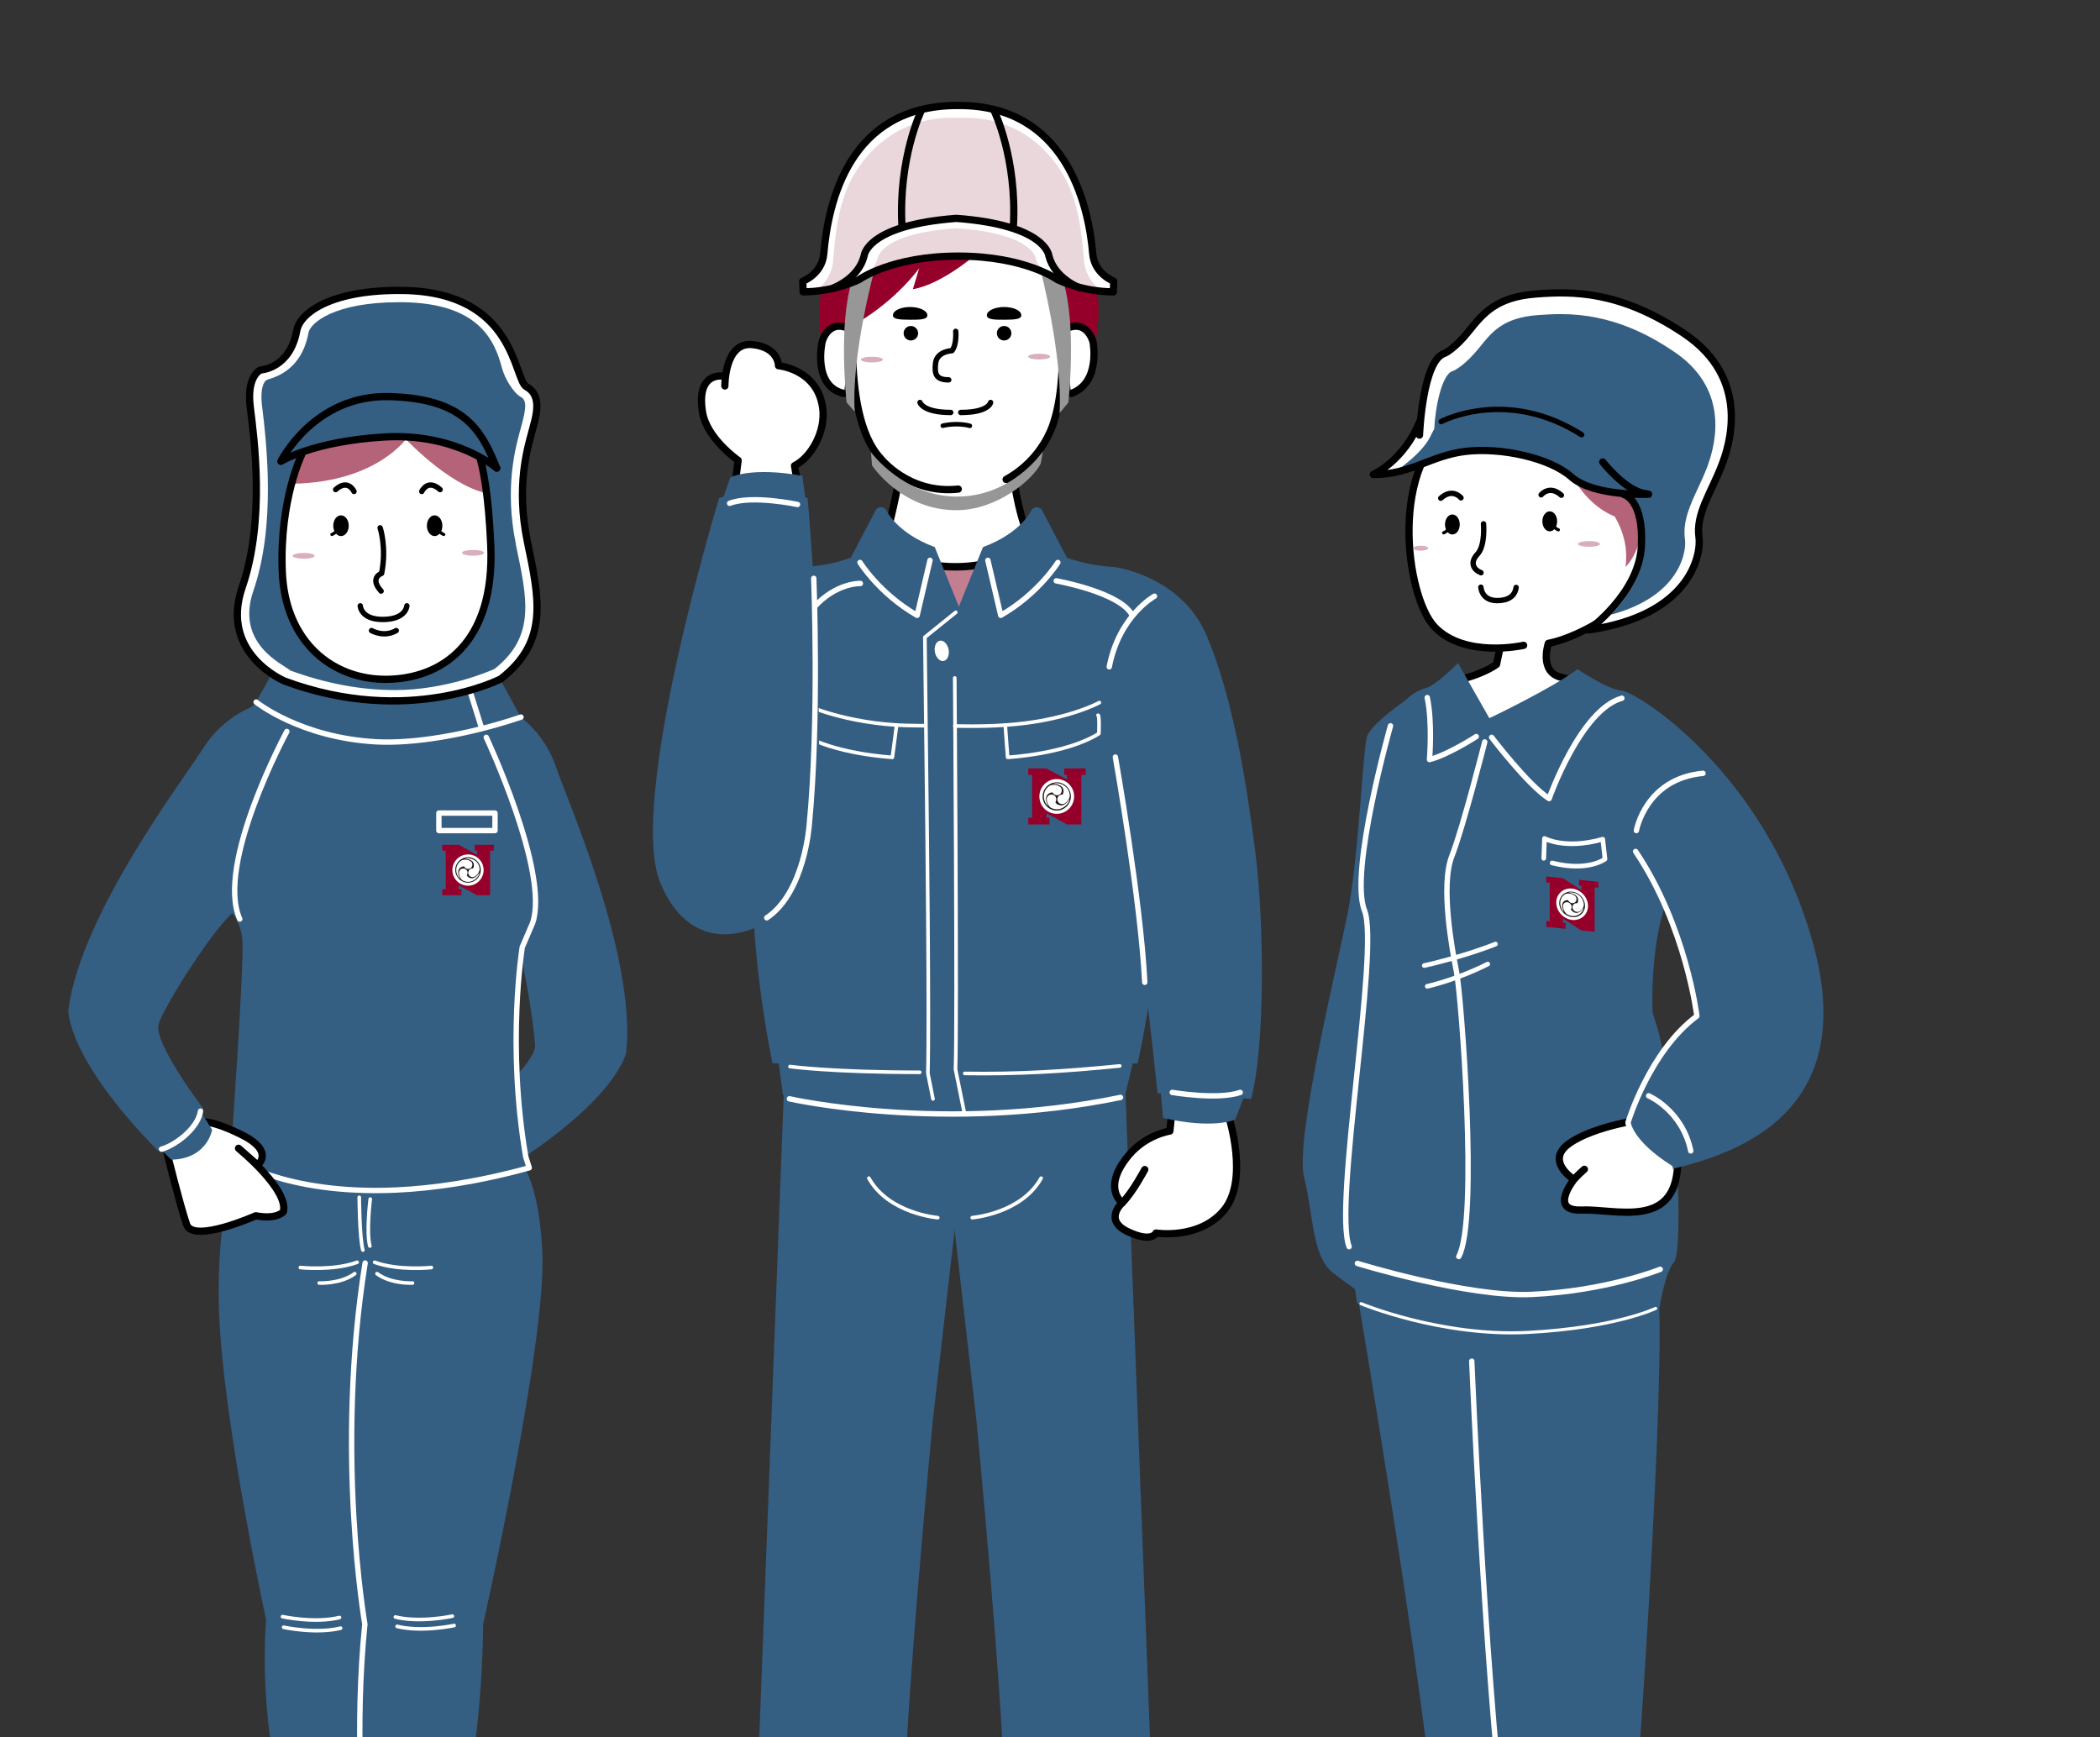<?xml version="1.0" encoding="UTF-8"?><svg id="_レイヤー_2" xmlns="http://www.w3.org/2000/svg" xmlns:xlink="http://www.w3.org/1999/xlink" viewBox="0 0 168 139"><rect x="0" y="0" width="168" height="139" fill="#333333" stroke="none"/><defs><style>.cls-1,.cls-2,.cls-3,.cls-4,.cls-5,.cls-6,.cls-7,.cls-8,.cls-9,.cls-10,.cls-11,.cls-12{fill:none;}.cls-2{stroke-width:.37px;}.cls-2,.cls-3,.cls-4,.cls-5,.cls-6,.cls-7,.cls-8,.cls-9,.cls-10,.cls-11,.cls-12{stroke-linecap:round;}.cls-2,.cls-4,.cls-5,.cls-6,.cls-7,.cls-8,.cls-10,.cls-11{stroke-linejoin:round;}.cls-2,.cls-5,.cls-7,.cls-10{stroke:#fff;}.cls-13{clip-path:url(#clippath);}.cls-3,.cls-4,.cls-6,.cls-8,.cls-9,.cls-11,.cls-12{stroke:#000;}.cls-3,.cls-9,.cls-12{stroke-miterlimit:10;}.cls-3,.cls-10,.cls-11{stroke-width:.43px;}.cls-14{fill:#ead7dc;}.cls-15{fill:#fff;}.cls-16{fill:#979797;}.cls-17{fill:#94002a;}.cls-18{fill:#b56379;}.cls-19{fill:#a5ced9;}.cls-20{fill:#d8afbb;}.cls-21{fill:#c17f90;}.cls-22{fill:#1e1a18;}.cls-23{fill:#355e83;}.cls-4{stroke-width:.6px;}.cls-5{stroke-width:.29px;}.cls-6,.cls-9{stroke-width:.58px;}.cls-7,.cls-8{stroke-width:.25px;}.cls-12{stroke-width:.36px;}</style><clipPath id="clippath"><rect class="cls-1" width="168" height="139"/></clipPath></defs><g id="text"><g class="cls-13"><g><g><path class="cls-17" d="m67.22,20.9s-3.19,1.67-.8,9.2l2.61,1.59.77-11.6-2.58.8Z"/><path class="cls-17" d="m86.2,20.54s3.19,1.67.8,9.2l-2.61,1.59-.77-11.6,2.58.8Z"/><path class="cls-15" d="m67.51,31.48c-2.54-.58-1.74-4.13-1.74-4.13,0,0,.51-2.03,2.41-.92"/><path class="cls-9" d="m67.51,31.48c-2.54-.58-1.74-4.13-1.74-4.13,0,0,.51-2.03,2.41-.92"/><path class="cls-15" d="m85.7,31.48c2.39-.87,1.74-4.13,1.74-4.13,0,0-.51-2.03-2.41-.92"/><path class="cls-9" d="m85.7,31.48c2.39-.87,1.74-4.13,1.74-4.13,0,0-.51-2.03-2.41-.92"/><path class="cls-15" d="m71.92,38.35s-.72,4-1.44,5.73l2.06,3.36,6.4,1.52,3.91-4.87c-1.3-2.1-1.73-5.73-1.73-5.73h-.63c2.32-1.29,3.32-3.23,3.7-4.26,1.61-4.47.29-11.81.29-11.81,0,0-2.03-4.13-8.33-4.27-6.3-.14-7.61,4.35-7.61,4.35,0,0-1.52,10.58,1.88,14.27,0,0,2.25,2.92,6.24,2.49"/><path class="cls-6" d="m71.92,38.35s-.72,4-1.44,5.73l2.06,3.36,6.4,1.52,3.91-4.87c-1.3-2.1-1.73-5.73-1.73-5.73h-.63c2.32-1.29,3.32-3.23,3.7-4.26,1.61-4.47.29-11.81.29-11.81,0,0-2.03-4.13-8.33-4.27-6.3-.14-7.61,4.35-7.61,4.35,0,0-1.52,10.58,1.88,14.27,0,0,2.25,2.92,6.24,2.49"/><path class="cls-3" d="m73.6,32.2s.22.8,2.46.8"/><path class="cls-3" d="m79.25,32.2s-.14.8-2.39.8"/><path class="cls-17" d="m78.38,20.1s-2.88,2.61-5.35,3.04l.5-1.67s-1.74,2.46-4.93,4.35l.94-5,5.51-1.52,3.33.8Z"/><path class="cls-16" d="m83.23,21.55s1.82,6.94,1.53,11.51l.71-.86s.69-6.18-.42-9.72"/><path class="cls-16" d="m69.97,21.55s-1.88,6.83-1.59,11.39l-.65-.74s-.69-6.18.42-9.72"/><path class="cls-16" d="m69.76,37.23s2.34,3.59,6.74,3.59c3.24,0,6.09-2.41,6.76-3.73l.17-.98s-2.45,3.68-6.99,3.62c-4.18-.06-6.76-3.54-6.76-3.54l.08,1.04Z"/><path class="cls-15" d="m77.18,8.63c9.35,0,10.25,9.39,10.25,11.69.14,1.61,1.68,2.19,1.68,2.19l-.03.85c-2.49,0-4.46-.97-4.46-.97,0,0-2.57-1.89-7.95-1.89s-7.95,1.89-7.95,1.89c0,0-1.97.97-4.46.97l-.03-.85s1.55-.58,1.68-2.19c0-2.04.9-11.69,10.25-11.69h1.01Z"/><path class="cls-14" d="m65.52,23.04c.51-.44,1.04-1.14,1.13-2.18v-.06c.17-1.98.4-4.68,1.67-6.83,1.48-2.49,4.05-4.55,7.86-4.55h1.01c3.81,0,6.38,2.06,7.86,4.55,1.27,2.14,1.5,4.85,1.67,6.83v.06c.09,1.03.62,1.73,1.13,2.18-1.49-.2-2.62-.69-2.85-.79-.45-.31-3.16-1.98-8.31-1.98s-7.86,1.67-8.31,1.98c-.23.1-1.36.59-2.85.79"/><path class="cls-15" d="m86.35,22.92s-1.98-.74-2.44-2.55c0,0-.19-2.46-7.4-3-7.21.54-7.38,3-7.38,3-.45,1.82-2.43,2.55-2.43,2.55l5.45-2.04,4.38-.63,4.46.59,5.35,2.08Z"/><path class="cls-14" d="m84.95,22.42s-1.7-.33-2.09-1.73c0,0-.16-2.01-6.34-2.43-6.17.42-6.32,2.43-6.32,2.43-.38,1.4-2.08,1.73-2.08,1.73l4.67-1.58,3.75-.49,3.82.46,4.58,1.61Z"/><path class="cls-6" d="m76.74,8.44c8.44,0,10.34,7.78,10.68,11.87.14,1.61,1.68,2.19,1.68,2.19l-.03.85c-2.49,0-4.46-.97-4.46-.97,0,0-2.57-1.89-7.95-1.89s-7.95,1.89-7.95,1.89c0,0-1.97.97-4.46.97l-.03-.85s1.55-.58,1.68-2.19c.35-4.1,2.02-11.87,10.68-11.87h.14Z"/><path class="cls-9" d="m86.35,23.02s-1.98-.74-2.44-2.55c0,0-.19-2.46-7.4-3-7.21.54-7.38,3-7.38,3-.45,1.82-2.43,2.55-2.43,2.55"/><path class="cls-12" d="m75.42,34.06s1.09-.28,2.17.01"/><path d="m81.71,25.21c0,.36-.62.36-1.38.37-.76,0-1.38,0-1.38-.36,0-.36.61-.65,1.37-.66.76,0,1.38.29,1.38.65"/><path d="m80.91,26.66c0,.32-.26.58-.58.58s-.58-.26-.58-.58.26-.58.58-.58.58.26.58.58"/><path d="m71.43,25.21c0,.36.62.36,1.38.37.76,0,1.38,0,1.38-.36,0-.36-.61-.65-1.37-.66-.76,0-1.38.29-1.38.65"/><path d="m73.45,26.66c0,.32-.26.58-.58.58s-.58-.26-.58-.58.26-.58.58-.58.58.26.58.58"/><path class="cls-6" d="m79.53,8.86s1.85,3.81,1.54,9.27"/><path class="cls-6" d="m73.7,8.86s-1.85,3.81-1.54,9.27"/><path class="cls-11" d="m76.46,26.51s.09,1.08-.31,1.55c0,0-1.17.03-1.3.97-.12.94.07,1.36,1.05,1.36"/><path class="cls-21" d="m72.51,44.67s3.62,1.53,7.79,0c4.17-1.53.98,7.18.98,7.18h-8.78v-7.18Z"/><path class="cls-4" d="m72.51,44.67s3.62,1.53,7.79,0c4.17-1.53.98,7.18.98,7.18h-8.78v-7.18Z"/><path class="cls-23" d="m76.71,95.45l-2.09,18.25s-2.33,24.22-2.33,32.3c0,0,1.46,1.12-.11,3.14-1.57,2.02-7.07,3.14-11.11.45,0,0-1.68-.84-.62-2.92l2.27-59.66h16.59l-2.59,8.43Z"/><path class="cls-23" d="m76.03,95.45l2.09,18.25s2.33,24.22,2.33,32.3c0,0-1.46,1.12.11,3.14,1.57,2.02,7.07,3.14,11.11.45,0,0,1.68-.84.62-2.92l-2.27-59.66h-16.59l2.59,8.43Z"/><path class="cls-5" d="m77.78,97.42s3.93-.32,5.51-3.16"/><path class="cls-5" d="m75.02,97.42s-3.93-.32-5.51-3.16"/><path class="cls-23" d="m89.16,45.37c-4.23-.24-6.25-2.07-6.25-2.07l-1.15-.87-5.05,6.11-5.05-6.11-1.15.87s-2.02,1.83-6.25,2.07c0,0-4.11,5.35-3.21,12.78,0,0-.92,8-.89,11.78.07,7.96,1.64,15.14,1.64,15.14,0,0,.18,0,.5.02l.34,2.52h27.37l.61-2.52c.25,0,.39-.01.39-.01,0,0,2.55-11.21,1.39-16.84-.76-3.7.34-10.07.34-10.07.9-7.42-3.57-12.78-3.57-12.78"/><path class="cls-15" d="m89.78,96.23s-1.56,1.38.48,2.33c1.91.89,2.22.09,2.22.09,0,0,3.49.56,5.46-1.85,1.97-2.41.38-7.39.38-7.39l-4.57-.47-.16,1.55s-1.9.28-3.28,1.92c-2.21,2.64-.53,3.82-.53,3.82"/><path class="cls-6" d="m89.78,96.23s-1.56,1.38.48,2.33c1.91.89,2.22.09,2.22.09,0,0,3.49.56,5.46-1.85,1.97-2.41.38-7.39.38-7.39l-4.57-.47-.16,1.55s-1.9.28-3.28,1.92c-2.21,2.64-.53,3.82-.53,3.82"/><path class="cls-6" d="m91.58,93.57s-.97,1.84-1.8,2.66"/><path class="cls-23" d="m82.51,40.82s-.77,1.8-3.87,2.95l-1.93,4.76s6.42-.35,8.62-3.96l-2.01-3.83s-.41-.41-.82.08"/><path class="cls-23" d="m70.91,40.82s.77,1.8,3.87,2.95l1.93,4.76s-6.42-.35-8.62-3.96l2.01-3.83s.41-.41.82.08"/><path class="cls-10" d="m84.63,45s-1.55,2.5-4.57,4.23l-1.03-4.4"/><path class="cls-10" d="m68.8,45s1.55,2.5,4.57,4.23l1.03-4.4"/><path class="cls-23" d="m89.16,45.37s5.37.66,7.41,5.57c2.05,4.91,3.11,11.37,3.85,17.18.74,5.81.78,15.63-.33,19.8l-7.49-.45s-2.21-21.85-4.05-27.5c-1.84-5.65.61-14.61.61-14.61"/><path class="cls-19" d="m64.26,45.37s-5.37.66-7.41,5.57c-2.05,4.91-4.91,12.9-3.65,18.62,1.67,7.57,9.08,5.28,11.67-9.57,1.02-5.85-.61-14.61-.61-14.61"/><path class="cls-10" d="m89.23,60.57s2.03,11.48,2.35,18.02"/><path class="cls-5" d="m76.46,48.99l-2.47,1.99.16,13.7s.2,16.98.08,21.19l.41,2.05"/><path class="cls-5" d="m77.18,85.88c4.19.07,8-.16,12.4-.6"/><path class="cls-5" d="m63.2,85.33s3.34.46,10.38.46"/><path class="cls-23" d="m99.63,87.19c.08.24-.83,2.39-.83,2.39,0,0-1.72.79-5.76-.14l-.26-2.96,6.85.72Z"/><path class="cls-10" d="m93.78,87.4s3.65.62,5.44,0"/><path class="cls-10" d="m92.36,47.7s-2.82,1.53-3.62,5.65"/><path class="cls-10" d="m84.5,46.47s5.16.92,6.08,2.76"/><path class="cls-10" d="m68.83,46.68s-1.96-.08-3.76,1.96"/><path class="cls-15" d="m75.89,51.97c.08.45-.1.86-.4.91-.3.06-.61-.26-.7-.71-.08-.45.1-.86.4-.91.3-.06.61.26.7.71"/><path class="cls-5" d="m87.95,56.21s-2.7,1.49-7.53,1.8l.19,2.58s4.69-.25,7.3-1.9c0,0,.06-1.52-.07-1.47"/><path class="cls-5" d="m76.39,58.08s2.13.07,4.03-.07"/><path class="cls-5" d="m64.05,56.21s2.86,1.49,7.68,1.8l-.34,2.58s-4.69-.25-7.3-1.9c0,0-.06-1.52.07-1.47"/><path class="cls-5" d="m74.02,58.06s-1.38,0-2.29-.05"/><path class="cls-15" d="m57.99,30.88s-.04-3.55,2.21-3.31c2.1.22,2.08,1.69,2.08,1.69,0,0,3.08.26,3.53,3.34.28,1.93-.94,4.01-2.25,4.66l.37,2.13h-5.2l.32-2.56s-2.51-1.74-2.85-3.86c-.54-3.4,1.8-2.86,1.8-2.86"/><path class="cls-6" d="m57.99,30.88s-.04-3.55,2.21-3.31c2.1.22,2.08,1.69,2.08,1.69,0,0,3.08.26,3.53,3.34.28,1.93-.94,4.01-2.25,4.66l.37,2.13h-5.2l.32-2.56s-2.51-1.74-2.85-3.86c-.54-3.4,1.8-2.86,1.8-2.86"/><path class="cls-23" d="m64.62,39.85s-4.14-1.1-7.09,0c0,0-7.4,24.29-4.7,30.8,1.94,4.66,5.83,5.28,9.94,2.21.87-.65,2.58-3.68,2.58-3.68,0,0,.74-12.03-.74-29.34"/><path class="cls-23" d="m57.71,40.61c-.09-.24.72-2.42.72-2.42,0,0,1.68-.87,5.76-.12l.39,2.95-6.87-.41Z"/><path class="cls-10" d="m63.8,40.36s-3.66-.78-5.43-.09"/><path class="cls-10" d="m65.1,46.27s.45,11.38-.36,19.72c0,0-.37,5.42-3.4,7.44"/><path class="cls-5" d="m76.38,54.24s.2,27.68.06,31.31l.73,3.6"/><path class="cls-10" d="m63.15,87.91s12.38,2.81,26.49-.11"/><path class="cls-20" d="m84.01,28.53c0,.13-.39.23-.88.23s-.88-.1-.88-.23.39-.23.88-.23.88.1.88.23"/><path class="cls-20" d="m70.63,28.77c0,.13-.39.23-.88.23s-.88-.1-.88-.23.39-.23.88-.23.88.1.88.23"/><path class="cls-15" d="m84.54,65.17c.77,0,1.39-.62,1.39-1.39,0-.77-.62-1.39-1.39-1.39s-1.39.62-1.39,1.39c0,.77.62,1.39,1.39,1.39"/><path class="cls-15" d="m84.78,62.99h0s0,0,0,0c0,0-.02-.01-.02-.02-.22-.14-.49-.17-.73-.09-.33.17-.53.52-.52.89,0,.31.17.67.33.76,0,0-.44-.76.14-1.03.07-.04.15-.05.23-.05.09.19.31.28.51.19.19-.09.28-.31.19-.51-.02-.06-.06-.1-.11-.14"/><path class="cls-15" d="m84.59,64.42c-.07-.04-.12-.11-.16-.18.12-.17.09-.41-.08-.54-.17-.12-.41-.09-.54.08-.04.05-.06.11-.07.17,0,0,0,0,0,0,0,.01,0,.02,0,.03-.01.26.1.51.29.68.32.2.72.2,1.04,0,.27-.15.5-.48.49-.66,0,0-.44.76-.96.4"/><polygon class="cls-17" points="85.14 61.48 85.14 62 85.36 62 85.36 62.36 83.72 61.48 82.26 61.48 82.26 62 82.57 62 82.57 65.43 82.26 65.43 82.26 65.96 83.96 65.96 83.96 65.43 83.72 65.43 83.72 65.07 85.36 65.96 85.36 65.96 86.51 65.96 86.51 62 86.85 62 86.85 61.48 85.14 61.48"/><path class="cls-15" d="m84.54,65.11c.77,0,1.39-.62,1.39-1.39,0-.77-.62-1.39-1.39-1.39s-1.39.62-1.39,1.39c0,.77.62,1.39,1.39,1.39"/><path class="cls-22" d="m84.54,64.85c.62,0,1.13-.51,1.13-1.13,0-.62-.51-1.13-1.13-1.13-.62,0-1.13.51-1.13,1.13h0c0,.62.51,1.13,1.13,1.13h0Z"/><path class="cls-15" d="m84.78,62.94h0s0,0,0,0c0,0-.02-.01-.02-.02-.22-.14-.49-.17-.73-.09-.33.17-.53.52-.52.89,0,.31.17.67.33.76,0,0-.44-.76.14-1.03.07-.04.15-.05.23-.05.09.19.31.28.51.19.19-.09.28-.31.19-.51-.02-.06-.06-.1-.11-.14"/><path class="cls-15" d="m84.59,64.36c-.07-.04-.12-.11-.16-.18.12-.17.09-.41-.08-.54-.17-.12-.41-.09-.54.08-.04.05-.06.11-.07.17,0,0,0,0,0,0,0,.01,0,.02,0,.03-.01.26.1.51.29.68.32.2.72.2,1.04,0,.27-.15.5-.48.49-.66,0,0-.44.76-.96.4"/><path class="cls-15" d="m85.58,63.71c.02-.37-.18-.72-.51-.9-.26-.16-.66-.19-.82-.1,0,0,.88,0,.83.63,0,.08-.03.16-.07.23-.21-.02-.4.13-.42.34-.02.21.13.4.34.42.06,0,.12,0,.18-.02,0,0,0,0,0,0,0,0,.02,0,.03-.01.23-.12.39-.34.44-.59"/></g><g><path class="cls-23" d="m108.64,103.85s5.61,33.27,6.07,41.82c0,0-.28,1.38,1.01,1.65,1.29.28,1.56,1.1,4.69-.28,0,0,1.84,2.21,5.42,1.56,3.58-.64,4.04-1.19,4.04-1.19,0,0,.46-.92.74-1.29.28-.37,2.76-37.13,2.02-43.11-.74-5.97-23.99.83-23.99.83"/><path class="cls-23" d="m112.77,55.8s-3.13,2.08-3.43,3.19c-.31,1.1-.67,9.8-1.53,14.09-.86,4.29-4.23,18.14-3.49,21.08.74,2.94.64,6.37,2.3,7.66,1.37,1.06,2.53,1.84,2.53,1.84l3.63-47.86Z"/><path class="cls-15" d="m121.89,51.63s-4.71,1.07-7.13-1.48c-2.31-2.44-3.73-13.19,1.81-16.45,6.46-3.8,11.77-.48,14.87,1.81,3.1,2.3,2.34,9.59-.48,12.05-2.82,2.46-5.6,3.63-7.09,3.91,0,0-.81,2.38,1.13,2.74,1.93.36.08,3.3.08,3.3l-5.68,2.22s-2.38-.93-2.5-1.09c-.12-.16-.97-4.07-.97-4.07,0,0,2.34-.4,3.79-1.41l.24-1.13"/><path class="cls-6" d="m121.89,51.63s-4.71,1.07-7.13-1.48c-2.31-2.44-3.73-13.19,1.81-16.45,6.46-3.8,11.77-.48,14.87,1.81,3.1,2.3,2.34,9.59-.48,12.05-2.82,2.46-5.6,3.63-7.09,3.91,0,0-.81,2.38,1.13,2.74,1.93.36.08,3.3.08,3.3l-5.68,2.22s-2.38-.93-2.5-1.09c-.12-.16-.97-4.07-.97-4.07,0,0,2.34-.4,3.79-1.41l.24-1.13"/><path class="cls-23" d="m119.15,57.46l-2.51-4.41s-1.72,1.78-2.63,2.02c0,0-1.96.43-2.76,3,0,0-3.31,11.7-2.08,14.77,1.23,3.06-2.94,24.57-1.1,27.88l.49,3.55s6.74,2.7,13.73,2.33c6.99-.37,10.48-2.02,10.48-2.02,0,0,.43-2.82,1.16-3.62.74-.8.37-14.15-1.72-19.91,0,0-.32-6.29,1.56-9.92,1.88-3.63-10.09-14.05-10.09-14.05l-4.53.37Z"/><path class="cls-10" d="m108.59,101.08s8.81,2.72,13.96,2.48c5.98-.27,10.27-2.01,10.27-2.01"/><path class="cls-15" d="m131.78,89.49s-4.26.55-6.28,2.02c-2.02,1.47.44,2.84.44,2.84,0,0-2.08,2.57.6,2.46,2.68-.11,8.09,1.64,7.7-4.7-.4-6.67-2.46-2.62-2.46-2.62"/><path class="cls-6" d="m134.21,93.23c-.22,5.14-5,3.47-7.68,3.58-2.68.11-.6-2.46-.6-2.46,0,0,.32-.37.82-.8"/><path class="cls-6" d="m125.86,94.33c-.56-.39-1.99-1.63-.36-2.82,2.02-1.47,6.28-2.02,6.28-2.02"/><path class="cls-18" d="m128.01,39.84s2.49,2.21,2.03,5.52c0,0,1.73-1.57,1.22-4.9-.51-3.33-2.3-3.33-2.3-3.33,0,0-2.41.6-.94,2.71"/><path class="cls-18" d="m128.23,36.3s-.21,3.32,2.46,5.35c0,0-2.33.1-4.32-2.62-1.98-2.72-.71-3.99-.71-3.99,0,0,2.13-1.27,2.57,1.26"/><path class="cls-11" d="m118.68,41.91s.16,1.73-.48,2.42c-.64.68-.32,1.25.28,1.49"/><path d="m124.57,41.71c0,.44-.26.8-.59.8s-.59-.36-.59-.8.26-.8.59-.8.59.36.59.8"/><path class="cls-11" d="m123.29,39.59s.67-.83,1.62.03"/><path class="cls-8" d="m124.08,41.92s.35.39.59.47"/><path d="m115.6,41.96c0,.44.26.8.59.8s.59-.36.59-.8-.26-.8-.59-.8-.59.36-.59.8"/><path class="cls-11" d="m116.88,39.83s-.67-.83-1.62.03"/><path class="cls-8" d="m116.08,42.16s-.35.39-.59.47"/><path class="cls-11" d="m118.47,46.98s.05,1.07,1.29,1.07,1.48-.67,1.53-1.05"/><path class="cls-15" d="m130.56,39.46s-3.06.28-4.84-1.29c-1.77-1.57-5.68-2.38-8.46-2.06-2.78.32-4.47,1.89-7.41,1.85,0,0,2.7-1.53,3.73-4.26l-.03,1.11s.24-6.02,2.01-6.54c0,0,.81-.36,1.93-1.77,1.13-1.41,2.2-2.74,5.36-2.98,2.89-.22,6.68-.3,11.83,3.14,5.5,3.66,3.6,9.13,3.06,10.53-.85,2.22-2.1,3.91-1.83,5.8.18,1.29-.59,6.23-8.84,7.41,0,0,4.03-2.9,4.23-6.69.2-3.79-1.41-4.15-1.41-4.15"/><path class="cls-23" d="m128.91,49.14c1.15-1.21,2.52-3.1,2.63-5.33.21-3.96-1.58-4.48-1.78-4.52h-.03s-.66-.08-.66-.08h-.07s0,0,0,0c0,0-.06,0-.17,0-.45,0-1.63-.11-2.79-1.14-1.67-1.48-4.9-2.16-7.18-2.16-.45,0-.88.02-1.28.07-1.35.16-1.9.28-2.7.77-.75.45-2.16.86-3.14.97.03-.18,2.1-1.41,2.78-2.99l.22-.42c.08-1.71.6-4.36,1.47-4.62h.04s.04-.03.04-.03c.09-.04.92-.44,2.05-1.84,1.03-1.29,1.92-2.4,4.68-2.61.53-.04,1.17-.08,1.86-.08,4.07,0,7.08,1.69,8.99,2.97,4.34,2.89,3.54,7.07,2.69,9.3-.22.58-.47,1.12-.72,1.65-.64,1.38-1.25,2.69-1.04,4.14.07.51-.06,1.81-1.08,3.12-1.01,1.3-2.64,2.27-4.78,2.85"/><path class="cls-6" d="m131.89,39.54s-4.39.2-6.16-1.37c-1.77-1.57-5.68-2.38-8.46-2.06-2.78.32-4.47,1.89-7.41,1.85,0,0,2.42-1.05,3.73-4.26l-.03,1.11s.24-6.02,2.01-6.54c0,0,.81-.36,1.93-1.77,1.13-1.41,2.2-2.74,5.36-2.98,2.89-.22,6.68-.3,11.83,3.14,5.5,3.66,3.6,9.13,3.06,10.53-.85,2.22-2.1,3.91-1.83,5.8.18,1.29-.59,6.23-8.84,7.41,0,0,4.03-2.9,4.23-6.69.2-3.79-1.41-4.15-1.41-4.15"/><path class="cls-11" d="m115.29,33.73s5.2-2.78,11.24,1.05"/><path class="cls-6" d="m128.22,36.96s1.85,2.38,3.47,2.54"/><path class="cls-23" d="m119.15,57.46s5.02-2.39,7.05-3.92c0,0,2.45,1.65,3.55,1.72,1.1.06,11.4,6.37,15.26,20.1,3.86,13.73-6.16,16.94-11.24,18.17,0,0-3.63-2.33-3.52-3.71,0,0,1.72-5.7,5.51-8.52,0,0-.86-7.17-4.9-13.17"/><path class="cls-10" d="m130.91,66.45s.73-4.15,5.33-4.58"/><path class="cls-10" d="m131.89,87.67s2.7,1.16,3.37,4.41"/><path class="cls-10" d="m119.33,58.99s2.94,3.86,4.6,4.9c0,0,2.51-7.11,5.82-8.03"/><path class="cls-10" d="m118.1,58.93s-2.27,1.47-3.74,1.84c0,0,.25-2.94-.18-4.96"/><path class="cls-10" d="m130.85,68.12c4.04,6.01,4.9,13.17,4.9,13.17-3.8,2.82-5.51,8.52-5.51,8.52,0,0,.13,1.57,3.37,3.62"/><path class="cls-10" d="m118.78,59.36s-1.72,6.8-2.63,9.13c-.92,2.33,0,7.41.37,9.25.37,1.84,1.78,19.91.18,22.79"/><path class="cls-2" d="m113.94,77.25s3.06-.67,5.7-1.72"/><path class="cls-2" d="m114.18,78.91s2.27-.49,4.84-1.78"/><path class="cls-2" d="m123.5,68.67l.06-1.59s1.65.92,4.66.06l.18,1.59s-1.35,1.04-4.23.31"/><path class="cls-10" d="m111.24,58.07s-3.31,11.7-2.08,14.77c1.23,3.06-2.51,23.59-1.23,26.9"/><path class="cls-7" d="m108.88,104.3s6.4,2.67,13.39,2.3c6.99-.37,10.18-1.92,10.18-1.92"/><path class="cls-10" d="m117.74,108.9s1.02,24.19,2.59,37.33"/><path class="cls-20" d="m128,43.52c0,.13-.39.23-.88.23s-.88-.1-.88-.23.39-.23.88-.23.88.1.88.23"/><path class="cls-20" d="m114.26,43.86c0,.11-.27.2-.6.2s-.6-.09-.6-.2.27-.2.6-.2.6.09.6.2"/><path class="cls-15" d="m125.77,73.66c.7.07,1.27-.43,1.27-1.12,0-.69-.57-1.31-1.27-1.39-.7-.07-1.27.43-1.27,1.12,0,.69.57,1.31,1.27,1.39Z"/><path class="cls-15" d="m125.99,71.72h0s0,0,0,0c0,0-.01-.01-.02-.02-.2-.15-.44-.2-.67-.15-.3.12-.49.42-.48.75,0,.28.15.62.3.71,0,0-.4-.72.12-.92.07-.03.14-.03.21-.02.08.18.28.28.46.22.18-.06.26-.26.18-.44-.02-.05-.06-.1-.1-.14"/><path class="cls-15" d="m125.82,72.98c-.06-.05-.11-.11-.15-.17.11-.14.08-.36-.08-.49-.16-.13-.37-.12-.49.02-.03.04-.05.09-.06.14,0,0,0,0,0,0,0,0,0,.02,0,.03,0,.23.09.47.26.64.29.21.65.25.94.1.25-.11.45-.38.45-.55,0,0-.4.64-.88.27"/><polygon class="cls-17" points="126.32 70.39 126.32 70.86 126.52 70.88 126.52 71.21 125.03 70.26 123.7 70.12 123.7 70.59 123.98 70.62 123.98 73.71 123.7 73.68 123.7 74.15 125.25 74.31 125.25 73.84 125.03 73.82 125.03 73.49 126.52 74.45 126.52 74.44 127.57 74.55 127.57 70.99 127.87 71.02 127.87 70.55 126.32 70.39"/><path class="cls-15" d="m125.77,73.6c.7.07,1.27-.43,1.27-1.12,0-.69-.57-1.31-1.27-1.39-.7-.07-1.27.43-1.27,1.12,0,.69.57,1.31,1.27,1.39"/><path class="cls-22" d="m125.77,73.37c.57.06,1.03-.35,1.03-.91,0-.56-.46-1.06-1.03-1.12-.57-.06-1.03.35-1.03.91h0c0,.56.46,1.06,1.03,1.12h0Z"/><path class="cls-15" d="m125.99,71.67h0s0,0,0,0c0,0-.01-.01-.02-.02-.2-.15-.44-.2-.67-.15-.3.12-.49.42-.48.75,0,.28.15.62.3.71,0,0-.4-.72.12-.92.07-.03.14-.03.21-.02.08.18.28.28.46.22.18-.06.26-.26.18-.44-.02-.05-.06-.1-.1-.14"/><path class="cls-15" d="m125.82,72.93c-.06-.05-.11-.11-.15-.17.11-.14.08-.36-.08-.49-.16-.13-.37-.12-.49.02-.03.04-.05.09-.06.14,0,0,0,0,0,0,0,0,0,.02,0,.03,0,.23.09.47.26.64.29.21.65.25.94.1.25-.11.45-.38.45-.55,0,0-.4.64-.88.27"/><path class="cls-15" d="m126.71,72.44c.01-.33-.17-.67-.46-.86-.24-.17-.6-.23-.75-.16,0,0,.8.08.75.65,0,.07-.03.14-.07.2-.19-.04-.36.08-.38.27-.02.19.12.37.31.41.06.01.11,0,.16,0,0,0,0,0,0,0,0,0,.02,0,.03,0,.21-.09.36-.27.4-.49"/></g><g><path class="cls-23" d="m19.24,90.74s-2.27,6.79-1.63,15.84c.63,9.05,3.68,23.01,3.68,23.01,0,0-.84,9.05,2.1,16.42,0,0,3.37,1.75,6.38-.14,3.02-1.89,2.32-22.59,2.1-22.59s-1.05-30.03-1.05-30.03l-11.59-2.51Z"/><path class="cls-23" d="m40.97,92.27s2.1.84,2.42,8c.32,7.16-4.74,29.68-4.74,29.68,0,0,0,10.31-2.1,16.1,0,0-1.47,1.68-7.47.21,0,0-.74-8,.11-16.31,0,0-2.21-14.52.21-29.68l-1.37-7.89,12.94-.11Z"/><path class="cls-23" d="m41.31,57.12s2.2,1.39,3.14,4.16c.93,2.76,6.45,15.16,5.65,22.91,0,0-.62,3.67-9.55,9.28,0,0-.89-.54-1.67-1.4-.65-.72-1.21-1.66-1.12-2.71,0,0,5.17-4.19,5.05-5.77-.12-1.58-1.04-8.67-2.28-9.85-1.24-1.18.79-16.62.79-16.62"/><path class="cls-23" d="m37.93,89.63l-1.25,1.23s-.17,2.35,2.62,3.09l1.36-.82-2.74-3.5Z"/><path class="cls-10" d="m40.25,93.32s-.66-.33-1.37-1.25c-.27-.35-1.04-1.39-.95-2.43"/><path class="cls-23" d="m16.77,71.22c.21.32,2.53,1.68,2.63,4.1.11,2.42-.95,17.26-.95,17.26,0,0,4.2,3.02,13.23,2.62,3.01-.13,6.55-.65,10.66-1.78,0,0-1.79-11.05-.42-19.15,1.37-8.1.32-15.79.32-15.79,0,0-.11-1.79-7.16-1.37-7.05.42-13.37-1.37-13.37-1.37,0,0-1.79,0-3.58,3.58-1.79,3.58-1.37,11.89-1.37,11.89"/><path class="cls-10" d="m38.9,58.99s5.05,10.76,3.72,14.83l-.84,1.96s-1.26,7.79.28,16.77l.28.88c-4.1,1.13-7.65,1.64-10.66,1.78-9.03.4-13.23-2.62-13.23-2.62"/><rect class="cls-10" x="35.11" y="65.05" width="4.49" height="1.4"/><path class="cls-15" d="m15.81,89.82s.63-.45,3.43.92c2.81,1.37,1.37,2.47,1.37,2.47l-1.53-1.34s4.03,3.29,3.59,5.07c0,0-.48.65-2.21.33,0,0-5,2.23-5.53.7-.53-1.53-1.55-5.67-1.55-5.67l2.43-2.49Z"/><path class="cls-6" d="m15.81,89.82s.63-.45,3.43.92c2.81,1.37,1.37,2.47,1.37,2.47l-1.53-1.34s4.03,3.29,3.59,5.07c0,0-.48.65-2.21.33,0,0-5,2.23-5.53.7-.53-1.53-1.55-5.67-1.55-5.67l2.43-2.49Z"/><path class="cls-23" d="m20.31,56.49s-2.47.84-4.02,3.32c-1.55,2.47-9.8,13.24-10.82,20.97,0,0-.25,3.71,7.13,11.25,0,0,.99-.31,1.95-.97.79-.55,1.56-1.33,1.72-2.37,0,0-4.05-5.28-3.57-6.79.48-1.51,4.76-8.26,6.24-9.11,1.48-.86,1.37-16.28,1.37-16.28"/><path class="cls-23" d="m16.04,88.9l.93,1.49s-.38,2.33-3.27,2.39l-1.14-1.12,3.48-2.76Z"/><path class="cls-10" d="m12.92,91.94s.72-.17,1.63-.89c.34-.27,1.33-1.11,1.49-2.15"/><path class="cls-23" d="m21.95,53.53l-1.47,2.65s3.54,2.85,9.61,3.18c2.93.16,7.25-.52,11.58-1.98l-2.11-3.86-17.61.02Z"/><path class="cls-10" d="m20.49,56.17s3.54,2.85,9.61,3.18c2.93.16,7.25-.52,11.58-1.98"/><line class="cls-10" x1="38.48" y1="58.1" x2="37.61" y2="55.33"/><path class="cls-15" d="m40.08,54.31s-7.42,3.85-17.31.18c0,0-5.23-2.17-3.39-7.52,1.84-5.35.95-11.91.64-14.41-.31-2.5.82-2.96.82-2.96,0,0,2.34-.09,2.9-3.15.27-1.46,2.85-3.31,8.56-3.21,8.97.15,8.79,7.14,9.81,7.7,1.38.76.71,2.55.41,3.72-.31,1.17-1.25,4.25-.33,8.68.92,4.44,1.76,7.96-2.12,10.97"/><path class="cls-23" d="m31.6,55.21c-2.71,0-5.52-.52-8.36-1.56-.6-.51-4.43-2.13-2.97-6.38,1.8-5.24,1.07-11.71.69-14.83-.18-1.47.22-1.92.3-1.99h.01s.07-.05.07-.05c.24-.15,2.73-.48,3.34-3.78.15-.8,2.1-2.44,7.2-2.44.14,0,.27,0,.41,0,6.12.1,7.31,3.17,7.87,5.27.23.85.91,1.98,1.51,2.31.5.28.41.95.05,2.28-.04.13-.07.25-.1.37l-.03.1c-.33,1.26-1.25,4.48-.32,9.02v.05c.9,4.29,1.62,7.31-1.7,9.93-.41.2-3.95,1.7-7.96,1.7"/><path class="cls-15" d="m24.13,36.39s-1.77,3.6-1.55,9.31c.22,5.71,4.07,8.71,8.39,8.65,4.32-.06,8.02-2.59,8.17-9.43.17-7.93-1.53-9.99-1.53-9.99,0,0-3.67-3.42-11.5-.71,0,0-1.39.35-1.99,2.18"/><path class="cls-18" d="m32.22,34.88s3.54,3.89,6.72,4.59l-.96-4.03-5.76-.56Z"/><path class="cls-18" d="m32.59,34.99s-2.35,3.56-9.08,3.71c0,0-.04-2.67,2.28-3.88,2.33-1.21,6.8.17,6.8.17"/><path class="cls-6" d="m24.13,36.39s-1.77,3.6-1.55,9.31c.22,5.71,4.07,8.71,8.39,8.65,4.32-.06,8.64-2.83,8.29-10.75-.35-7.92-1.65-8.67-1.65-8.67,0,0-3.67-3.42-11.5-.71,0,0-1.39.35-1.99,2.18Z"/><path class="cls-11" d="m30.41,42.23s.53,1.54.12,3.64c0,0-1.01.36-.04,1.42"/><path class="cls-11" d="m28.82,48.47s.04,1.12,1.87,1.09c1.81-.03,1.86-1.09,1.86-1.09"/><path class="cls-11" d="m29.72,50.45s.99.58,1.98,0"/><path d="m35.39,42.06c0,.46-.28.83-.62.83s-.62-.37-.62-.83.28-.83.62-.83.62.37.62.83"/><path class="cls-11" d="m33.74,39.32s.47-1.05,1.47-.15"/><path class="cls-8" d="m34.88,42.27s.36.4.62.49"/><path d="m26.66,42.06c0,.46.28.83.62.83s.62-.37.62-.83-.28-.83-.62-.83-.62.37-.62.83"/><path class="cls-11" d="m28.32,39.32s-.47-1.05-1.47-.15"/><path class="cls-8" d="m27.17,42.27s-.36.4-.62.49"/><path class="cls-23" d="m39.75,37.46s-3.27-2.83-8.97-2.5c-5.7.33-8.31,1.95-8.31,1.95,0,0,2.65-5.33,8.67-5.18,6.03.15,7.39,2.72,8.6,5.73"/><path class="cls-6" d="m39.75,37.46s-3.27-2.83-8.97-2.5c-5.7.33-8.31,1.95-8.31,1.95,0,0,2.65-5.33,8.67-5.18,6.03.15,7.39,2.72,8.6,5.73Z"/><path class="cls-6" d="m40.08,54.31s-7.42,3.85-17.31.18c0,0-5.23-2.17-3.39-7.52,1.84-5.35.95-11.91.64-14.41-.31-2.5.82-2.96.82-2.96,0,0,2.34-.09,2.9-3.15.27-1.46,2.85-3.31,8.56-3.21,8.97.15,8.79,7.14,9.81,7.7,1.38.76.71,2.55.41,3.72-.31,1.17-1.25,4.25-.33,8.68.92,4.44,1.76,7.96-2.12,10.97Z"/><path class="cls-10" d="m22.95,58.52s-5.73,10.59-3.77,15.01"/><path class="cls-5" d="m34.51,101.41s-2.62.28-4.54-.42"/><path class="cls-5" d="m33,102.65s-1.7.09-2.84-.75"/><path class="cls-5" d="m25.54,102.65s1.7.09,2.84-.75"/><path class="cls-5" d="m24.03,101.41s2.62.28,4.54-.42"/><path class="cls-10" d="m29.08,146.25s-.74-8,.11-16.31c0,0-2.4-13.73.02-28.89"/><path class="cls-5" d="m36.19,129.3s-2.57.56-4.56.07"/><path class="cls-5" d="m36.33,130.05s-2.57.56-4.56.07"/><path class="cls-5" d="m22.6,129.34s2.57.56,4.56.07"/><path class="cls-5" d="m22.69,130.19s2.57.56,4.56.07"/><path class="cls-5" d="m28.74,95.79s.02,3.3.29,4.22"/><path class="cls-5" d="m29.62,95.93s-.33,2.65-.03,3.76"/><path class="cls-20" d="m38.72,44.23c0,.13-.39.23-.88.23s-.88-.1-.88-.23.39-.23.88-.23.88.1.88.23"/><path class="cls-20" d="m25.17,44.47c0,.13-.39.23-.88.23s-.88-.1-.88-.23.39-.23.88-.23.88.1.88.23"/><path class="cls-15" d="m37.44,70.91c.69,0,1.25-.56,1.25-1.25,0-.69-.56-1.25-1.25-1.25-.69,0-1.25.56-1.25,1.25,0,.69.56,1.25,1.25,1.25"/><path class="cls-15" d="m37.65,68.96h0s0,0,0,0c0,0-.01-.01-.02-.02-.2-.12-.44-.15-.66-.08-.3.16-.48.47-.47.8,0,.28.15.6.3.68,0,0-.4-.68.12-.93.07-.03.14-.05.21-.04.08.17.28.25.46.17.17-.08.25-.28.17-.46-.02-.05-.06-.09-.1-.13"/><path class="cls-15" d="m37.49,70.24c-.06-.04-.11-.09-.15-.16.11-.15.08-.37-.08-.48-.15-.11-.37-.08-.48.08-.03.04-.05.1-.06.15,0,0,0,0,0,0,0,0,0,.02,0,.03,0,.23.09.46.26.61.28.18.65.18.93,0,.24-.14.45-.43.44-.6,0,0-.39.68-.87.36"/><polygon class="cls-17" points="37.98 67.59 37.98 68.06 38.17 68.06 38.17 68.39 36.7 67.59 35.38 67.59 35.38 68.06 35.66 68.06 35.66 71.15 35.38 71.15 35.38 71.62 36.92 71.62 36.92 71.15 36.7 71.15 36.7 70.83 38.17 71.63 38.17 71.62 39.21 71.62 39.21 68.06 39.51 68.06 39.51 67.59 37.98 67.59"/><path class="cls-15" d="m37.44,70.86c.69,0,1.25-.56,1.25-1.25,0-.69-.56-1.25-1.25-1.25-.69,0-1.25.56-1.25,1.25,0,.69.56,1.25,1.25,1.25"/><path class="cls-22" d="m37.44,70.62c.56,0,1.02-.46,1.02-1.02,0-.56-.46-1.02-1.02-1.02-.56,0-1.02.46-1.02,1.02h0c0,.56.46,1.02,1.02,1.02h0Z"/><path class="cls-15" d="m37.65,68.91h0s0,0,0,0c0,0-.01-.01-.02-.02-.2-.12-.44-.15-.66-.08-.3.16-.48.47-.47.8,0,.28.15.6.3.68,0,0-.4-.68.12-.93.07-.03.14-.05.21-.04.08.17.28.25.46.17.17-.08.25-.28.17-.46-.02-.05-.06-.09-.1-.13"/><path class="cls-15" d="m37.49,70.19c-.06-.04-.11-.09-.15-.16.11-.15.08-.37-.08-.48-.15-.11-.37-.08-.48.08-.03.04-.05.1-.06.15,0,0,0,0,0,0,0,0,0,.02,0,.03,0,.23.09.46.26.61.28.18.65.18.93,0,.24-.14.45-.43.44-.6,0,0-.39.68-.87.36"/><path class="cls-15" d="m38.37,69.6c.01-.34-.16-.65-.46-.81-.24-.14-.59-.17-.74-.09,0,0,.79,0,.74.57,0,.07-.03.14-.07.21-.19-.02-.36.12-.38.31-.02.19.12.36.31.38.05,0,.11,0,.16-.02,0,0,0,0,0,0,0,0,.02,0,.03-.01.21-.11.35-.3.4-.53"/></g></g></g></g></svg>